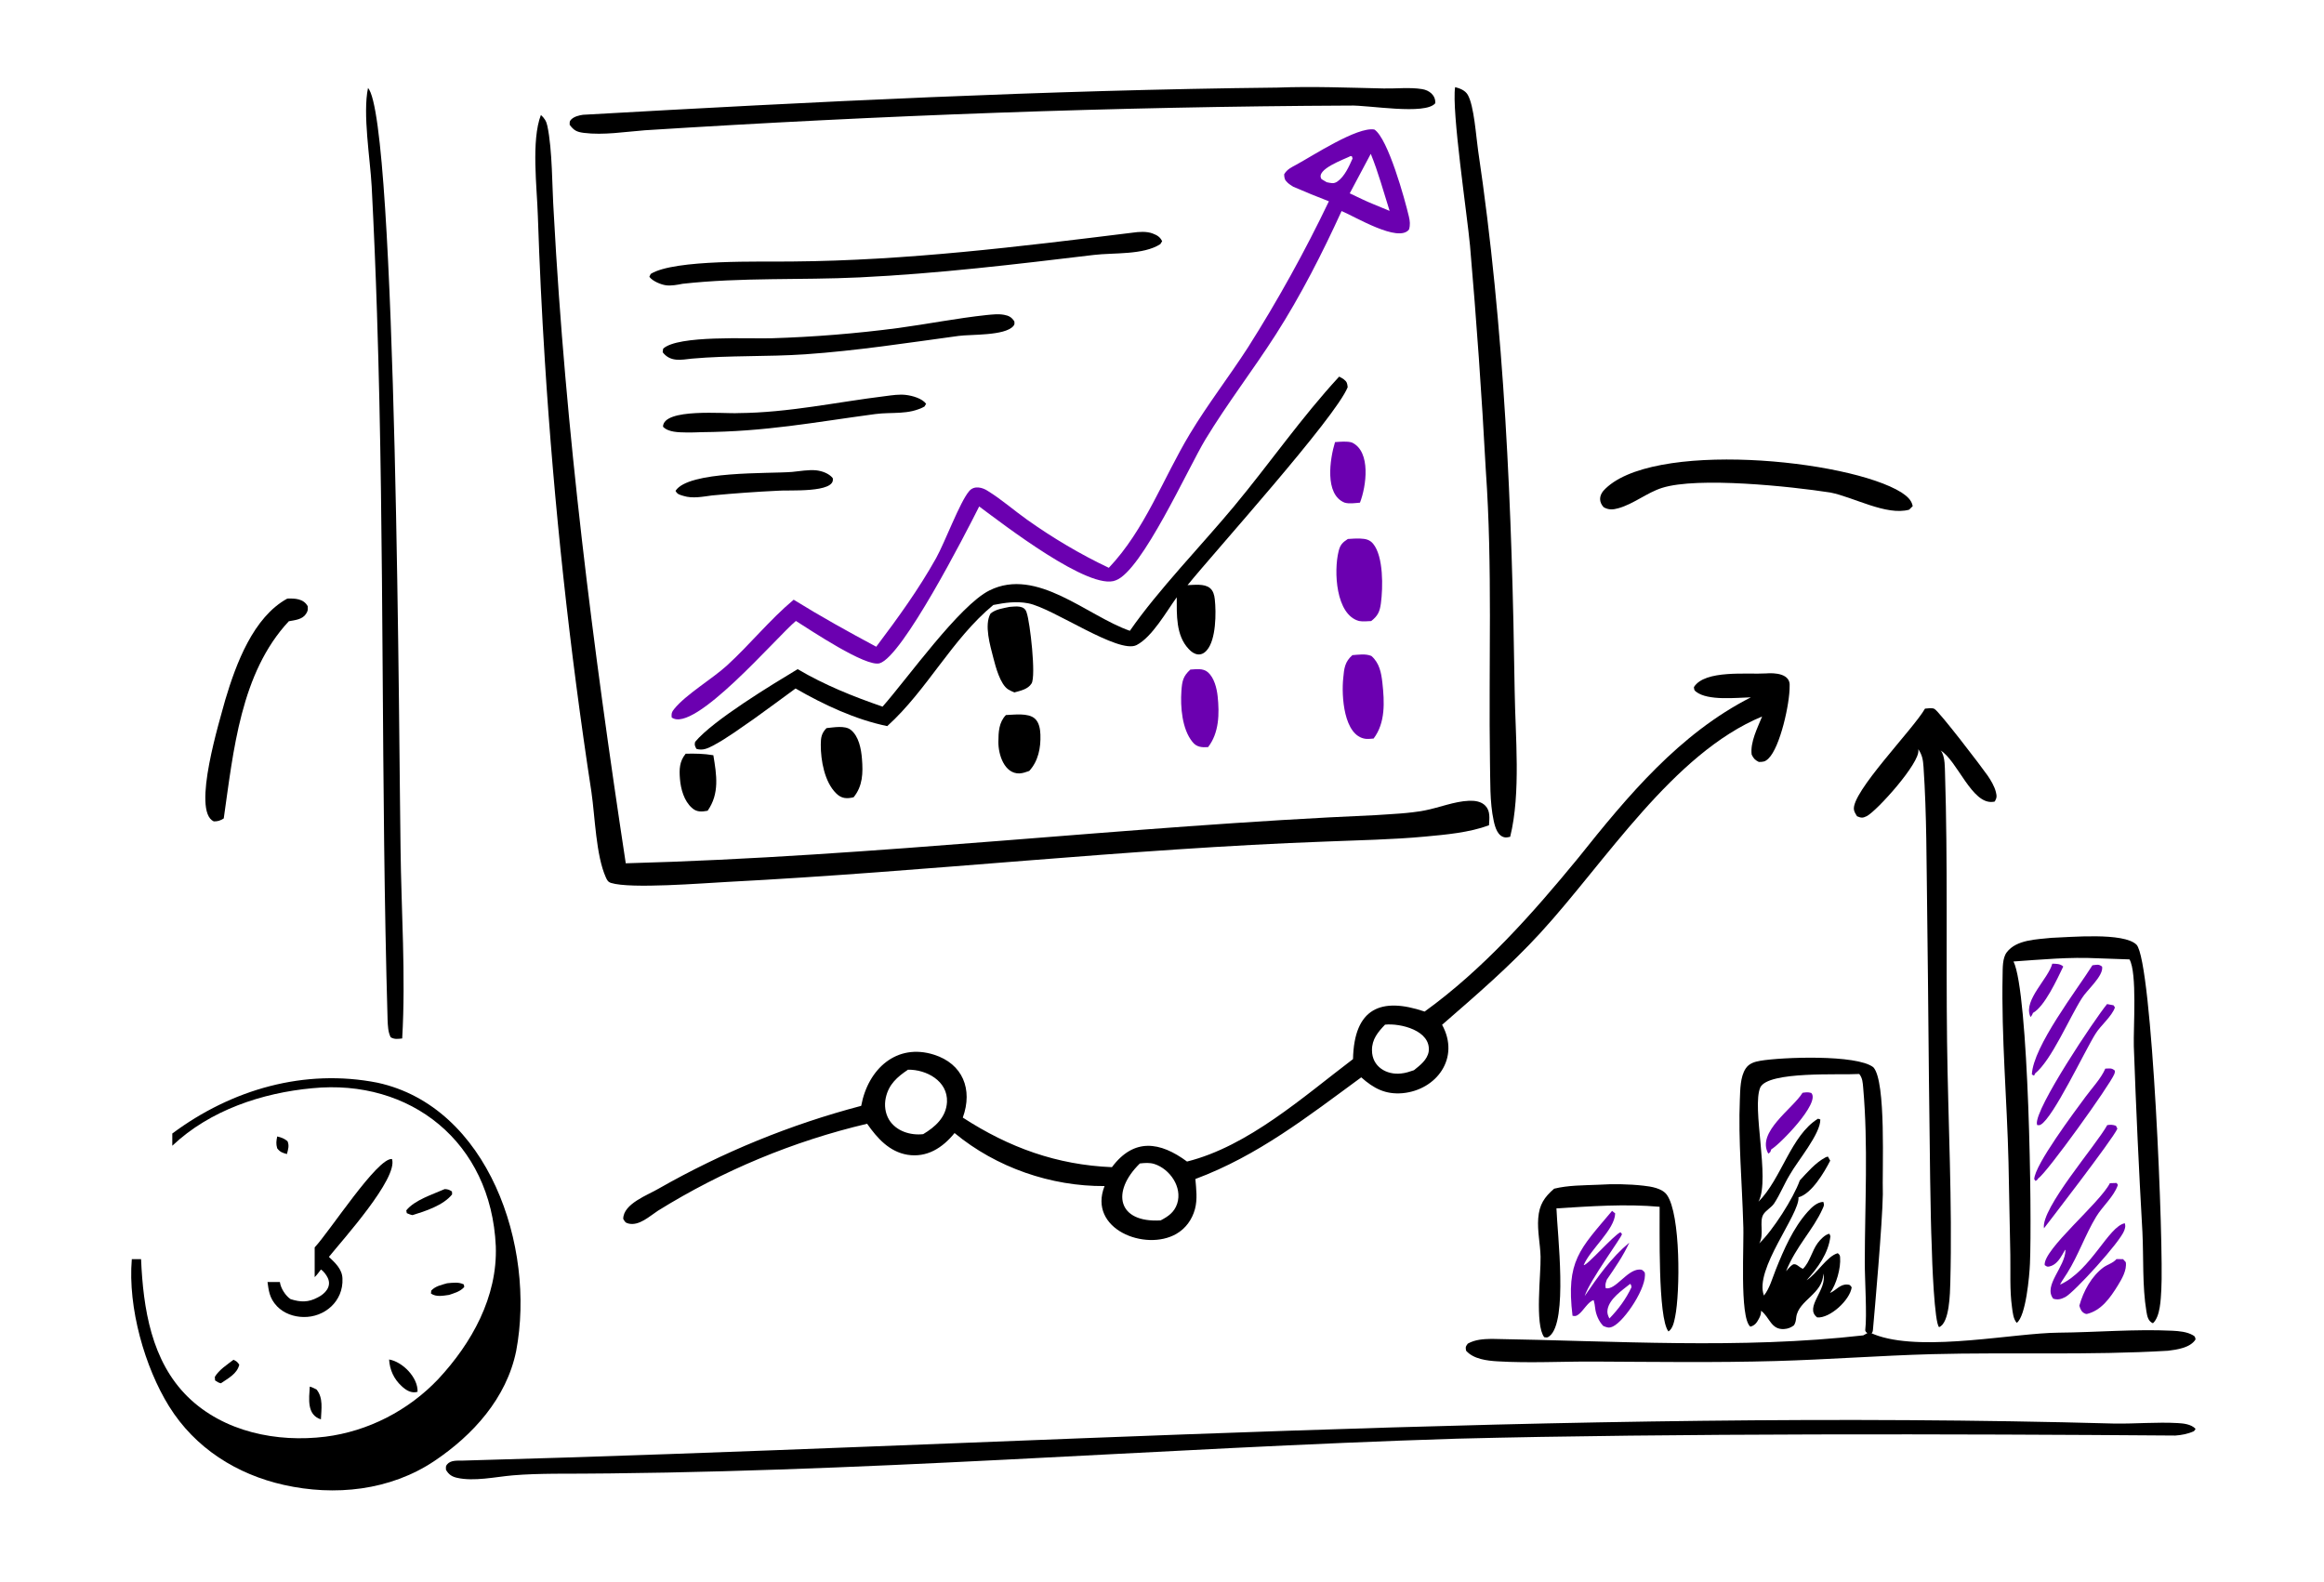 <svg width="166" height="113" viewBox="0 0 166 113" fill="none" xmlns="http://www.w3.org/2000/svg">
<path d="M153.969 82.874L153.975 82.884C154.041 82.871 154.109 82.862 154.169 82.852L153.969 82.874Z" fill="black"/>
<path d="M147.376 69.047C147.167 68.843 146.877 68.848 146.592 68.842C146.301 69.92 144.551 71.429 145.002 72.568C145.015 72.598 145.034 72.625 145.05 72.654C145.11 72.56 145.181 72.472 145.207 72.363C146.052 71.897 146.939 69.946 147.375 69.046L147.376 69.047Z" fill="#6B00B0"/>
<path d="M128.752 78.066C128.066 79.195 125.441 80.876 126.306 82.41C126.468 82.309 126.457 82.295 126.518 82.107C127.085 81.795 130.063 78.778 129.376 78.077C129.148 78.006 128.982 78.03 128.752 78.066V78.066Z" fill="#6B00B0"/>
<path d="M151.243 80.627L151.137 80.42C150.895 80.342 150.769 80.337 150.518 80.374C149.703 81.845 145.766 86.326 145.998 87.745C145.998 87.745 150.97 81.314 151.242 80.627H151.243Z" fill="#6B00B0"/>
<path d="M148.943 93.846C148.978 93.861 149.018 93.86 149.057 93.867C150.09 93.624 150.728 92.715 151.275 91.828C151.564 91.356 151.927 90.742 151.842 90.166L151.647 89.949L151.174 89.946C150.931 90.234 150.558 90.319 150.259 90.529C149.395 91.161 148.811 92.242 148.525 93.273C148.593 93.524 148.683 93.738 148.943 93.846Z" fill="#6B00B0"/>
<path d="M145.364 76.685C146.549 75.719 147.808 72.713 148.704 71.314C149.045 70.741 150.274 69.715 150.15 69.05C149.889 68.852 149.773 68.925 149.459 68.957C148.378 70.679 145.218 74.757 145.133 76.758L145.289 76.842L145.363 76.685H145.364Z" fill="#6B00B0"/>
<path d="M145.492 80.287C145.496 80.317 145.508 80.344 145.516 80.374C145.614 80.376 145.672 80.396 145.758 80.345C146.652 79.874 148.92 75.054 149.686 73.838C150.065 73.235 150.841 72.618 151.067 71.967L150.967 71.815L150.505 71.727C149.621 72.801 145.349 79.18 145.492 80.288L145.492 80.287Z" fill="#6B00B0"/>
<path d="M145.585 84.18C146.167 83.84 150.729 77.493 151.028 76.715C151.068 76.611 151.063 76.583 151.063 76.485C150.828 76.271 150.687 76.335 150.379 76.338C150.084 77.036 149.416 77.739 148.962 78.359C148.213 79.378 145.314 83.233 145.303 84.243L145.399 84.364C145.486 84.301 145.542 84.283 145.586 84.181L145.585 84.18Z" fill="#6B00B0"/>
<path d="M48.977 53.843C48.528 54.39 48.512 54.959 48.568 55.645C48.626 56.372 48.865 57.225 49.423 57.712C49.757 58.026 50.128 57.994 50.545 57.918C51.405 56.689 51.188 55.364 50.954 53.952C50.283 53.836 49.653 53.828 48.976 53.843H48.977Z" fill="black"/>
<path d="M96.034 35.903C96.359 36.008 96.802 35.935 97.14 35.909C97.593 34.745 97.942 32.261 96.572 31.615C96.232 31.5 95.712 31.561 95.359 31.582C94.992 32.783 94.597 35.316 96.034 35.903Z" fill="#6B00B0"/>
<path d="M72.822 55.251C73.063 55.237 73.291 55.155 73.517 55.074C74.16 54.375 74.349 53.428 74.315 52.476C74.3 52.076 74.223 51.604 73.914 51.331C73.44 50.912 72.443 51.059 71.851 51.08C71.348 51.6 71.318 52.289 71.313 52.992C71.302 53.919 71.749 55.281 72.821 55.251H72.822Z" fill="black"/>
<path d="M86.277 48.021C85.929 47.72 85.448 47.809 85.027 47.832C84.504 48.301 84.436 48.657 84.387 49.352C84.305 50.485 84.431 52.091 85.175 52.998C85.464 53.377 85.859 53.403 86.292 53.371C87.079 52.358 87.109 50.985 86.974 49.731C86.912 49.154 86.724 48.41 86.277 48.022V48.021Z" fill="#6B00B0"/>
<path d="M60.764 52.134C60.349 51.806 59.526 51.967 59.036 52.014C58.677 52.38 58.629 52.696 58.627 53.195C58.622 54.324 58.897 55.865 59.726 56.675C60.102 57.054 60.484 57.071 60.973 56.954C61.625 56.15 61.651 55.225 61.569 54.209C61.513 53.499 61.345 52.591 60.765 52.134H60.764Z" fill="black"/>
<path d="M58.301 33.599C57.763 33.541 57.114 33.664 56.571 33.713C54.901 33.849 49.177 33.62 48.252 35.064C48.389 35.326 48.554 35.342 48.819 35.426C49.475 35.633 50.202 35.478 50.869 35.392C52.438 35.242 54.009 35.131 55.583 35.055C56.245 34.986 59.746 35.248 59.479 34.149C59.203 33.816 58.716 33.645 58.3 33.599H58.301Z" fill="black"/>
<path d="M146.655 92.771C146.985 92.878 147.223 92.81 147.531 92.651C148.161 92.313 151.476 88.695 151.739 87.885C151.807 87.671 151.832 87.597 151.771 87.384C150.593 87.624 149.382 90.723 147.182 91.756C147.069 91.81 147.426 91.314 147.659 90.941C148.46 89.662 148.949 88.2 149.731 86.912C150.187 86.16 150.994 85.484 151.278 84.648L151.187 84.508L150.706 84.523C149.979 85.955 145.935 89.258 146.049 90.375C146.199 90.472 146.213 90.51 146.387 90.472C146.821 90.378 147.093 90.001 147.309 89.628C147.426 89.424 147.539 89.201 147.536 89.31C147.509 90.524 145.934 91.837 146.656 92.77L146.655 92.771Z" fill="#6B00B0"/>
<path d="M97.55 52.78C97.737 52.794 97.928 52.776 98.115 52.759C98.968 51.634 98.892 50.143 98.743 48.782C98.663 48.051 98.526 47.356 97.958 46.86C97.535 46.685 97.045 46.77 96.6 46.801C96.062 47.271 96.008 47.74 95.947 48.432C95.809 49.686 95.973 52.584 97.55 52.78Z" fill="#6B00B0"/>
<path d="M72.014 49.249C72.153 49.338 72.306 49.402 72.457 49.464C72.889 49.342 73.422 49.244 73.682 48.826C74.014 48.294 73.572 44.447 73.338 43.784C73.195 43.206 72.551 43.325 72.109 43.354C71.646 43.458 71.122 43.511 70.749 43.834C70.289 44.66 70.727 46.116 70.953 46.998C71.115 47.63 71.443 48.885 72.013 49.249L72.014 49.249Z" fill="black"/>
<path d="M97.072 44.362C97.349 44.413 97.662 44.38 97.942 44.366C98.416 43.999 98.557 43.691 98.636 43.098C98.786 41.982 98.829 39.754 98.082 38.846C97.83 38.538 97.526 38.49 97.155 38.474C96.864 38.461 96.566 38.485 96.275 38.503C95.889 38.752 95.722 38.926 95.613 39.388C95.261 40.798 95.408 43.912 97.073 44.362H97.072Z" fill="#6B00B0"/>
<path d="M115.148 86.501C112.829 89.26 111.85 90.064 112.323 93.995C112.525 94.028 112.572 94.027 112.747 93.903C113.082 93.665 113.459 92.949 113.835 92.881C113.888 93.075 113.918 93.24 113.939 93.439C113.987 93.898 114.201 94.397 114.519 94.722C114.802 94.835 114.917 94.895 115.214 94.757C116.05 94.358 117.688 91.899 117.479 90.897C117.334 90.744 117.311 90.684 117.09 90.691C116.194 90.719 115.397 92.18 114.694 92.025C114.645 91.751 114.687 91.673 114.771 91.417C115.358 90.564 115.941 89.718 116.379 88.77C115.062 89.869 114.16 91.175 113.192 92.587C113.552 91.464 115.832 88.399 115.856 88.16L115.747 88.026C115.228 88.265 113.361 90.426 113.119 90.378C113.582 89.252 115.343 87.841 115.37 86.68L115.148 86.501ZM114.824 93.557C114.953 92.78 115.872 92.173 116.439 91.715C116.528 91.798 116.514 91.838 116.536 91.955C116.133 92.811 115.606 93.517 114.957 94.189C114.849 93.97 114.783 93.806 114.824 93.557Z" fill="#6B00B0"/>
<path d="M50.082 30.873C54.738 30.835 58.025 30.181 62.511 29.58C63.728 29.417 64.894 29.659 66.034 29.042L66.151 28.846C65.861 28.457 65.171 28.268 64.701 28.212C64.237 28.156 63.734 28.233 63.273 28.293C59.738 28.725 56.312 29.484 52.739 29.51C51.798 29.574 47.383 29.123 47.357 30.482C47.736 30.888 48.492 30.883 49.013 30.893C49.368 30.901 49.725 30.887 50.081 30.874L50.082 30.873Z" fill="black"/>
<path d="M15.271 58.678C15.567 58.679 15.728 58.622 15.982 58.467C16.677 53.633 17.183 48.072 20.63 44.38C21.063 44.298 21.596 44.262 21.86 43.85C21.998 43.635 21.992 43.566 21.981 43.309C21.684 42.763 21.063 42.741 20.521 42.761C18.097 44.087 16.862 47.407 16.09 49.996C15.737 51.338 13.66 57.954 15.271 58.678Z" fill="black"/>
<path d="M48.276 25.692C48.648 25.728 49.051 25.66 49.421 25.619C52.104 25.38 54.823 25.494 57.513 25.31C61.199 25.057 64.821 24.492 68.479 23.996C69.35 23.878 71.764 23.997 72.376 23.299C72.495 23.164 72.458 23.133 72.456 22.962C72.26 22.661 72.065 22.551 71.716 22.488C71.308 22.414 70.882 22.466 70.472 22.505C68.362 22.73 66.28 23.145 64.177 23.43C61.163 23.827 58.137 24.072 55.099 24.165C53.472 24.214 48.433 23.927 47.368 24.907L47.334 25.162C47.569 25.476 47.89 25.651 48.276 25.69L48.276 25.692Z" fill="black"/>
<path d="M109.874 87.019C109.802 87.944 110.018 88.854 110.041 89.773C110.073 91.025 109.616 94.622 110.3 95.523C110.497 95.548 110.516 95.575 110.674 95.452C112.011 94.427 111.235 88.113 111.175 86.322C113.626 86.173 116.091 85.988 118.544 86.209C118.565 87.62 118.404 94.179 119.177 95.115C119.488 94.906 119.576 94.436 119.652 94.071C120.012 92.317 120.051 86.765 119.068 85.363C118.73 84.88 117.931 84.762 117.396 84.702C116.336 84.582 115.206 84.568 114.142 84.635C113.107 84.68 112.019 84.667 111.01 84.916C110.305 85.524 109.95 86.057 109.875 87.019H109.874Z" fill="black"/>
<path d="M114.547 36.234C114.902 36.438 115.213 36.415 115.601 36.306C116.691 35.999 117.633 35.2 118.707 34.856C121.266 34.038 127.944 34.751 130.737 35.184C132.398 35.508 134.731 36.859 136.367 36.411L136.623 36.155C136.536 35.693 136.18 35.426 135.819 35.18C132.031 32.807 117.798 31.404 114.519 35.071C114.213 35.45 114.213 35.87 114.546 36.233L114.547 36.234Z" fill="black"/>
<path d="M48.755 20.273C52.969 19.806 57.176 20.019 61.4 19.816C67.013 19.546 72.561 18.878 78.138 18.211C79.554 18.041 81.657 18.229 82.879 17.441L83.01 17.232C82.861 16.92 82.652 16.804 82.334 16.681C81.911 16.517 81.343 16.555 80.902 16.621C72.827 17.618 64.746 18.614 56.601 18.68C54.468 18.716 48.161 18.506 46.478 19.57L46.383 19.772C46.603 20.083 47.214 20.334 47.575 20.381C47.942 20.429 48.393 20.346 48.755 20.273Z" fill="black"/>
<path d="M26.931 22.473C27.479 39.256 27.2 56.069 27.685 72.851C27.703 73.266 27.715 73.726 27.905 74.098C28.187 74.263 28.414 74.215 28.728 74.184C28.99 69.664 28.661 65.097 28.61 60.571C28.506 54.742 28.36 8.548 26.286 6.282C25.899 8.154 26.437 11.296 26.549 13.323C26.707 16.371 26.834 19.421 26.932 22.473H26.931Z" fill="black"/>
<path d="M142.364 57.282C142.404 57.276 142.444 57.265 142.484 57.257C142.631 56.995 142.638 56.882 142.563 56.579C142.46 56.166 142.208 55.746 141.972 55.402C141.582 54.832 138.493 50.791 138.168 50.638C137.985 50.551 137.705 50.609 137.5 50.622C136.673 52.081 132.202 56.624 132.426 57.853C132.459 58.021 132.555 58.169 132.644 58.31C132.931 58.426 133.033 58.455 133.335 58.305C134.057 57.938 137.168 54.488 137.024 53.578V53.523C137.304 53.94 137.36 54.282 137.394 54.781C137.627 58.206 137.603 61.683 137.655 65.116C137.722 68.848 137.818 85.44 137.975 88.847C138.001 90.133 138.176 94.541 138.508 94.805C139.258 94.513 139.286 92.361 139.308 91.625C139.461 85.921 139.148 80.145 139.076 74.436C138.998 68.044 139.13 61.623 138.93 55.236C138.916 54.794 138.925 54.19 138.729 53.785C138.679 53.682 138.674 53.684 138.612 53.611C139.807 54.327 140.853 57.49 142.363 57.28L142.364 57.282Z" fill="black"/>
<path d="M152.416 74.745C152.572 79.163 152.777 83.58 153.029 87.994C153.122 89.839 153.013 91.876 153.316 93.689C153.375 94.043 153.443 94.386 153.781 94.529C154.312 94.047 154.339 92.807 154.38 92.128C154.559 89.143 153.743 68.714 152.611 67.489C151.702 66.582 147.84 66.953 146.516 66.997C145.491 67.111 144.035 67.116 143.342 68.026C143.024 68.444 143.054 69.156 143.043 69.662C142.95 74.096 143.358 78.573 143.464 83.009L143.595 89.662C143.616 90.889 143.545 92.169 143.714 93.384C143.766 93.758 143.802 94.224 144.054 94.5C144.705 94.031 144.961 91.144 144.996 90.282C145.149 86.812 144.911 70.886 143.822 68.685C145.818 68.549 147.827 68.353 149.828 68.457L152.107 68.537C152.663 69.504 152.377 73.403 152.416 74.745Z" fill="black"/>
<path d="M41.701 9.492C43.107 9.671 44.647 9.414 46.061 9.306C62.826 8.244 79.63 7.617 96.426 7.541C97.705 7.495 101.826 8.242 102.52 7.373C102.554 6.799 102.079 6.439 101.571 6.365C100.71 6.224 99.711 6.339 98.833 6.32C96.307 6.265 93.782 6.161 91.255 6.257C74.782 6.433 58.088 7.266 41.636 8.2C41.352 8.244 41.008 8.324 40.797 8.538C40.661 8.675 40.7 8.731 40.69 8.917C40.996 9.322 41.199 9.427 41.702 9.492H41.701Z" fill="black"/>
<path d="M106.13 33.609C106.618 40.523 106.324 47.45 106.426 54.372C106.458 55.759 106.399 57.292 106.695 58.645C106.797 59.11 106.98 59.747 107.509 59.822C107.624 59.834 107.757 59.801 107.87 59.779C108.646 56.628 108.236 52.591 108.19 49.335C108.007 36.46 107.473 23.478 105.577 10.738C105.437 9.799 105.294 7.541 104.836 6.767C104.646 6.447 104.27 6.31 103.937 6.224C103.679 7.9 104.801 15.357 105.001 17.544C105.466 22.892 105.843 28.247 106.13 33.608V33.609Z" fill="black"/>
<path d="M95.985 27.097C95.887 27.019 95.765 26.962 95.654 26.905C92.957 29.823 90.693 33.104 88.153 36.16C85.849 38.934 82.717 42.155 80.705 45.063C77.643 43.995 74.061 40.487 70.672 42.18C68.523 43.253 64.837 48.442 63.041 50.48C60.919 49.748 58.922 48.947 56.974 47.803C55.152 48.901 50.935 51.453 49.652 52.997C49.591 53.24 49.639 53.272 49.739 53.493C50.18 53.638 50.55 53.465 50.947 53.254C51.947 52.725 52.9 52.004 53.838 51.364C54.834 50.637 55.838 49.921 56.826 49.183C58.843 50.345 61.099 51.404 63.375 51.871C66.231 49.289 67.997 45.652 70.952 43.217C71.803 43.054 72.583 42.934 73.442 43.098C75.205 43.433 79.897 46.748 81.186 46.081C82.297 45.506 83.308 43.697 84.052 42.669C84.056 43.919 83.986 45.394 84.907 46.361C85.287 46.788 85.797 46.931 86.204 46.449C86.864 45.7 86.877 43.768 86.77 42.806C86.737 42.504 86.658 42.195 86.415 42.002C86.016 41.683 85.301 41.786 84.825 41.8C86.814 39.349 95.374 29.86 96.263 27.661C96.232 27.381 96.211 27.273 95.986 27.098L95.985 27.097Z" fill="black"/>
<path d="M100.645 16.393C100.74 16.068 100.711 15.792 100.634 15.466C100.344 14.232 99.143 9.885 98.17 9.253C96.953 9.033 93.753 11.139 92.597 11.763C92.246 11.955 91.937 12.087 91.725 12.452C91.736 12.746 91.763 12.856 91.982 13.06C92.099 13.168 92.245 13.256 92.378 13.341C93.219 13.705 94.067 14.051 94.921 14.38C93.197 17.982 91.261 21.475 89.13 24.836C87.788 26.912 86.265 28.879 84.99 30.997C83.058 34.207 81.794 37.827 79.202 40.562C77.191 39.614 75.185 38.42 73.364 37.126C72.43 36.462 71.54 35.679 70.57 35.079C70.176 34.812 69.581 34.665 69.231 35.079C68.57 35.837 67.498 38.734 66.865 39.87C65.617 42.103 64.119 44.17 62.588 46.2C60.589 45.13 58.622 44.038 56.691 42.841C54.982 44.269 53.575 46.033 51.929 47.538C50.87 48.505 48.994 49.606 48.154 50.65C47.973 50.874 47.954 50.964 47.976 51.251C49.563 52.445 55.458 45.518 56.85 44.359C57.877 45.004 61.852 47.674 62.833 47.382C64.467 46.892 68.935 38.186 69.942 36.18C71.641 37.436 77.857 42.255 79.702 41.455C81.57 40.777 84.882 33.398 86.111 31.375C87.663 28.818 89.499 26.439 91.113 23.922C92.902 21.131 94.445 18.103 95.828 15.077C96.765 15.46 99.901 17.377 100.646 16.392L100.645 16.393ZM95.537 12.961C95.263 13.157 95.065 13.073 94.764 13.017L94.396 12.797C93.924 12.103 96.046 11.372 96.481 11.144L96.569 11.174L96.611 11.326C96.359 11.889 96.048 12.598 95.537 12.961ZM98.145 14.605C97.557 14.37 96.984 14.081 96.41 13.811L97.912 10.989C98.45 12.301 98.827 13.711 99.258 15.065L98.146 14.605H98.145Z" fill="#6B00B0"/>
<path d="M106.54 95.645C115.344 95.787 124.319 96.394 133.092 95.394L133.384 95.233C133.292 95.176 133.223 95.086 133.232 95.013C133.365 93.955 133.196 91.384 133.199 90.175C133.204 86.053 133.448 81.811 133.085 77.709C133.052 77.338 133.042 77.02 132.803 76.721C131.472 76.81 126.289 76.494 125.732 77.688C125.12 79.127 126.425 84.156 125.637 85.784L125.602 85.85C127.251 84.204 127.915 81.114 129.859 79.916L130.023 79.971C130.04 80.999 128.401 82.927 127.85 83.907C127.445 84.567 127.15 85.324 126.729 85.962C126.524 86.272 126.144 86.451 125.956 86.753C125.637 87.269 126.035 88.194 125.659 88.824C126.608 87.933 128.112 85.583 128.556 84.326C129.107 83.733 129.674 83.063 130.389 82.681C130.441 82.653 130.504 82.636 130.566 82.623L130.729 82.912C130.309 83.745 129.39 85.293 128.465 85.529C128.551 86.759 125.274 90.695 125.996 92.549C126.398 92.053 126.604 91.29 126.843 90.695C127.416 89.261 128.086 87.725 129.115 86.571C129.402 86.247 129.793 85.872 130.237 85.858C130.317 86.099 130.284 86.124 130.182 86.357C129.527 87.834 128.28 89.043 127.577 90.81C127.701 90.678 127.89 90.432 128.043 90.346C128.298 90.2 128.519 90.558 128.785 90.638C129.277 90.154 129.42 89.363 129.833 88.803C130.018 88.55 130.366 88.183 130.673 88.136L130.743 88.31C130.609 89.533 129.827 90.589 129.042 91.456C129.781 90.997 130.499 89.729 131.271 89.524C131.393 89.642 131.42 89.644 131.435 89.817C131.501 90.575 131.165 91.773 130.711 92.368C131.161 92.178 131.433 91.716 131.974 91.765C132.169 91.782 132.144 91.817 132.264 91.96C132.138 92.88 130.709 94.184 129.802 94.113C128.838 93.394 130.561 92.115 130.232 90.981C130.234 92.432 128.45 92.873 128.301 94.114L128.3 94.126C128.272 94.356 128.259 94.467 128.144 94.673C127.916 94.842 127.719 94.922 127.437 94.941C126.502 95.003 126.41 94.103 125.792 93.635C125.794 93.859 125.74 94.011 125.634 94.209C125.472 94.51 125.342 94.686 125.024 94.773C124.228 94.115 124.6 88.755 124.515 87.41C124.434 84.478 124.155 81.463 124.275 78.539C124.304 77.843 124.3 76.933 124.687 76.338C124.928 75.965 125.324 75.849 125.731 75.779C127.271 75.517 132.602 75.313 133.806 76.237C134.747 77.232 134.431 83.629 134.488 85.322C134.454 87.422 133.91 93.561 133.78 95.013C133.769 95.131 133.732 95.205 133.682 95.245C133.843 95.316 134.012 95.38 134.188 95.438C137.605 96.552 143.876 95.227 147.046 95.201C149.732 95.179 152.487 94.934 155.165 95.063C155.645 95.087 156.213 95.136 156.638 95.384C156.8 95.478 156.782 95.495 156.826 95.68C156.462 96.282 155.49 96.416 154.857 96.493C149.242 96.826 143.605 96.591 137.984 96.737C134.268 96.84 130.556 97.123 126.84 97.228C122.509 97.349 118.186 97.286 113.856 97.265C111.575 97.254 109.236 97.386 106.963 97.249C106.219 97.204 105.246 97.094 104.718 96.486C104.677 96.198 104.677 96.219 104.842 95.984C105.377 95.688 105.944 95.658 106.54 95.645Z" fill="black"/>
<path d="M151.049 101.695C111.684 100.605 72.364 103.268 33.019 104.341C32.681 104.348 32.192 104.295 31.932 104.615C31.82 104.753 31.856 104.809 31.853 104.994C32.057 105.354 32.304 105.492 32.642 105.569C33.859 105.847 35.386 105.502 36.617 105.395C37.604 105.31 38.589 105.29 39.578 105.278C61.086 105.269 82.551 103.442 104.046 102.775C119.479 102.382 139.882 102.433 155.377 102.551C155.836 102.518 156.28 102.436 156.714 102.237L156.828 102.074C156.519 101.736 155.947 101.681 155.552 101.66C154.064 101.575 152.543 101.717 151.048 101.694L151.049 101.695Z" fill="black"/>
<path d="M38.917 25.757C39.569 36.078 40.68 46.368 42.246 56.583C42.503 58.347 42.567 61.095 43.271 62.668C43.366 62.88 43.428 63.005 43.649 63.075C45.055 63.515 50.254 63.088 51.956 63.001C66.236 62.262 80.451 60.636 94.742 60.116C97.086 60.018 99.447 59.982 101.783 59.763C103.276 59.624 104.939 59.48 106.357 58.955C106.382 58.465 106.466 57.949 106.104 57.565C105.803 57.246 105.339 57.189 104.929 57.205C103.883 57.246 102.814 57.692 101.783 57.892C100.642 58.113 99.398 58.151 98.236 58.232C80.373 59.009 62.572 61.195 44.697 61.671C42.356 46.272 40.386 30.802 39.554 15.226C39.429 13.375 39.466 10.713 39.095 8.986C39.022 8.646 38.886 8.44 38.636 8.216C37.935 10.024 38.357 13.414 38.418 15.426C38.533 18.872 38.699 22.316 38.917 25.756L38.917 25.757Z" fill="black"/>
<path d="M101.76 72.263C98.639 71.205 96.723 72.024 96.644 75.658C93.078 78.362 89.156 81.884 84.788 82.977C82.864 81.554 80.999 81.272 79.423 83.379C75.497 83.217 72.087 81.986 68.771 79.837C69.507 77.808 68.755 75.99 66.715 75.344C64.06 74.501 62.004 76.343 61.514 78.998C56.478 80.322 51.605 82.314 47.053 84.908C46.279 85.37 44.52 85.984 44.516 87.074C44.642 87.278 44.657 87.347 44.898 87.408C45.654 87.587 46.396 86.883 46.993 86.492C51.617 83.621 56.681 81.516 61.937 80.277C62.667 81.322 63.529 82.278 64.82 82.493C66.203 82.714 67.322 82.005 68.183 80.941C71.166 83.41 75.084 84.756 78.897 84.728C77.682 87.799 81.806 89.416 84.016 88.149C84.683 87.766 85.148 87.135 85.353 86.375C85.543 85.671 85.444 84.94 85.384 84.224C89.848 82.561 93.403 79.768 97.232 76.962C98.129 77.762 98.964 78.196 100.179 78.094C102.608 77.869 104.312 75.579 103.006 73.208C105.442 71.09 107.834 69.034 110.032 66.638C114.679 61.572 119.488 53.827 125.865 51.184C125.541 51.989 125.005 53.018 125.119 53.905C125.254 54.186 125.358 54.293 125.629 54.431C125.937 54.426 126.069 54.426 126.312 54.194C127.162 53.382 127.846 50.221 127.83 49.027C127.916 48.118 126.771 48.054 126.137 48.107C124.835 48.191 121.774 47.827 120.993 49.086C121.024 49.269 120.991 49.291 121.145 49.413C121.996 50.083 124.058 49.835 125.062 49.815C119.965 52.412 116.284 56.832 112.732 61.288C109.435 65.303 105.956 69.225 101.762 72.262L101.76 72.263ZM67.642 78.735C67.578 79.823 66.789 80.513 65.941 81.02C65.038 81.122 64.013 80.814 63.504 79.989C63.226 79.521 63.154 78.955 63.27 78.422C63.479 77.459 64.092 76.929 64.858 76.415C66.15 76.395 67.717 77.209 67.642 78.735ZM84.083 85.991C83.872 86.613 83.44 86.898 82.906 87.18C79.831 87.367 79.347 85.145 81.418 83.114C81.773 83.075 82.114 83.043 82.461 83.154C83.553 83.51 84.472 84.795 84.083 85.991ZM102.05 75.116C101.952 75.715 101.427 76.104 100.997 76.452C100.696 76.555 100.393 76.659 100.075 76.686C99.04 76.806 97.998 76.2 97.999 75.027C97.992 74.236 98.43 73.723 98.932 73.197C100.032 73.083 102.233 73.616 102.05 75.115V75.116Z" fill="black"/>
<path d="M26.971 77.346C21.755 76.316 16.55 77.817 12.307 80.974V81.847C14.996 79.303 18.729 78.072 22.297 77.74C29.301 77.043 35.075 81.57 35.414 89.016C35.545 92.661 33.681 95.96 31.312 98.509C29.169 100.773 26.275 102.251 23.236 102.633C19.802 103.058 15.989 102.307 13.412 99.784C10.815 97.229 10.229 93.494 10.076 89.949H9.415C9.12 93.438 10.354 97.684 12.067 100.447C13.941 103.47 16.934 105.327 20.273 106.076C23.913 106.894 27.867 106.488 31.035 104.363C33.765 102.531 36.176 99.898 36.869 96.514C38.286 89.033 34.866 79.064 26.97 77.346L26.971 77.346Z" fill="black"/>
<path d="M23.494 89.788C24.451 88.594 28.449 84.179 28 82.796C26.958 82.682 23.533 87.993 22.477 89.108V91.235C22.643 91.073 22.784 90.874 22.925 90.687C23.113 90.806 23.307 91.073 23.408 91.28C23.712 91.911 23.218 92.426 22.696 92.684C22.017 93.048 21.47 93.031 20.753 92.805C20.398 92.566 20.052 92.04 19.991 91.585H19.109C19.189 92.116 19.213 92.72 19.791 93.32C20.28 93.827 20.989 94.072 21.672 94.082C23.179 94.116 24.541 92.959 24.461 91.332C24.44 90.661 23.936 90.209 23.495 89.788L23.494 89.788Z" fill="black"/>
<path d="M19.801 81.185C19.735 81.511 19.707 81.709 19.799 82.031C20.004 82.301 20.18 82.358 20.496 82.441C20.576 82.112 20.677 81.849 20.536 81.522C20.292 81.323 20.102 81.259 19.801 81.184V81.185Z" fill="black"/>
<path d="M16.676 97.137C16.22 97.492 15.643 97.854 15.344 98.362L15.363 98.613C15.521 98.717 15.594 98.774 15.778 98.818C16.295 98.459 16.933 98.149 17.091 97.49C16.948 97.278 16.903 97.251 16.677 97.137H16.676Z" fill="black"/>
<path d="M22.127 99.055C22.074 99.924 21.902 101.072 22.922 101.394C22.953 100.661 23.102 99.859 22.608 99.259C22.45 99.18 22.299 99.098 22.127 99.054L22.127 99.055Z" fill="black"/>
<path d="M31.933 91.673C31.533 91.791 31.101 91.872 30.804 92.195L30.783 92.406C31.163 92.671 31.651 92.56 32.08 92.503C32.478 92.363 32.867 92.269 33.161 91.939L33.132 91.758C32.756 91.563 32.338 91.639 31.934 91.672L31.933 91.673Z" fill="black"/>
<path d="M27.793 97.118C27.835 97.854 28.139 98.517 28.678 99.011C28.993 99.31 29.387 99.561 29.826 99.425C29.863 98.391 28.739 97.275 27.793 97.117V97.118Z" fill="black"/>
<path d="M32.294 85.323L32.283 85.115C32.09 84.992 32 84.954 31.765 84.944C30.921 85.319 29.616 85.724 29.02 86.466L29.057 86.664C29.191 86.717 29.325 86.784 29.467 86.804C30.371 86.524 31.67 86.109 32.294 85.322V85.323Z" fill="black"/>
</svg>
